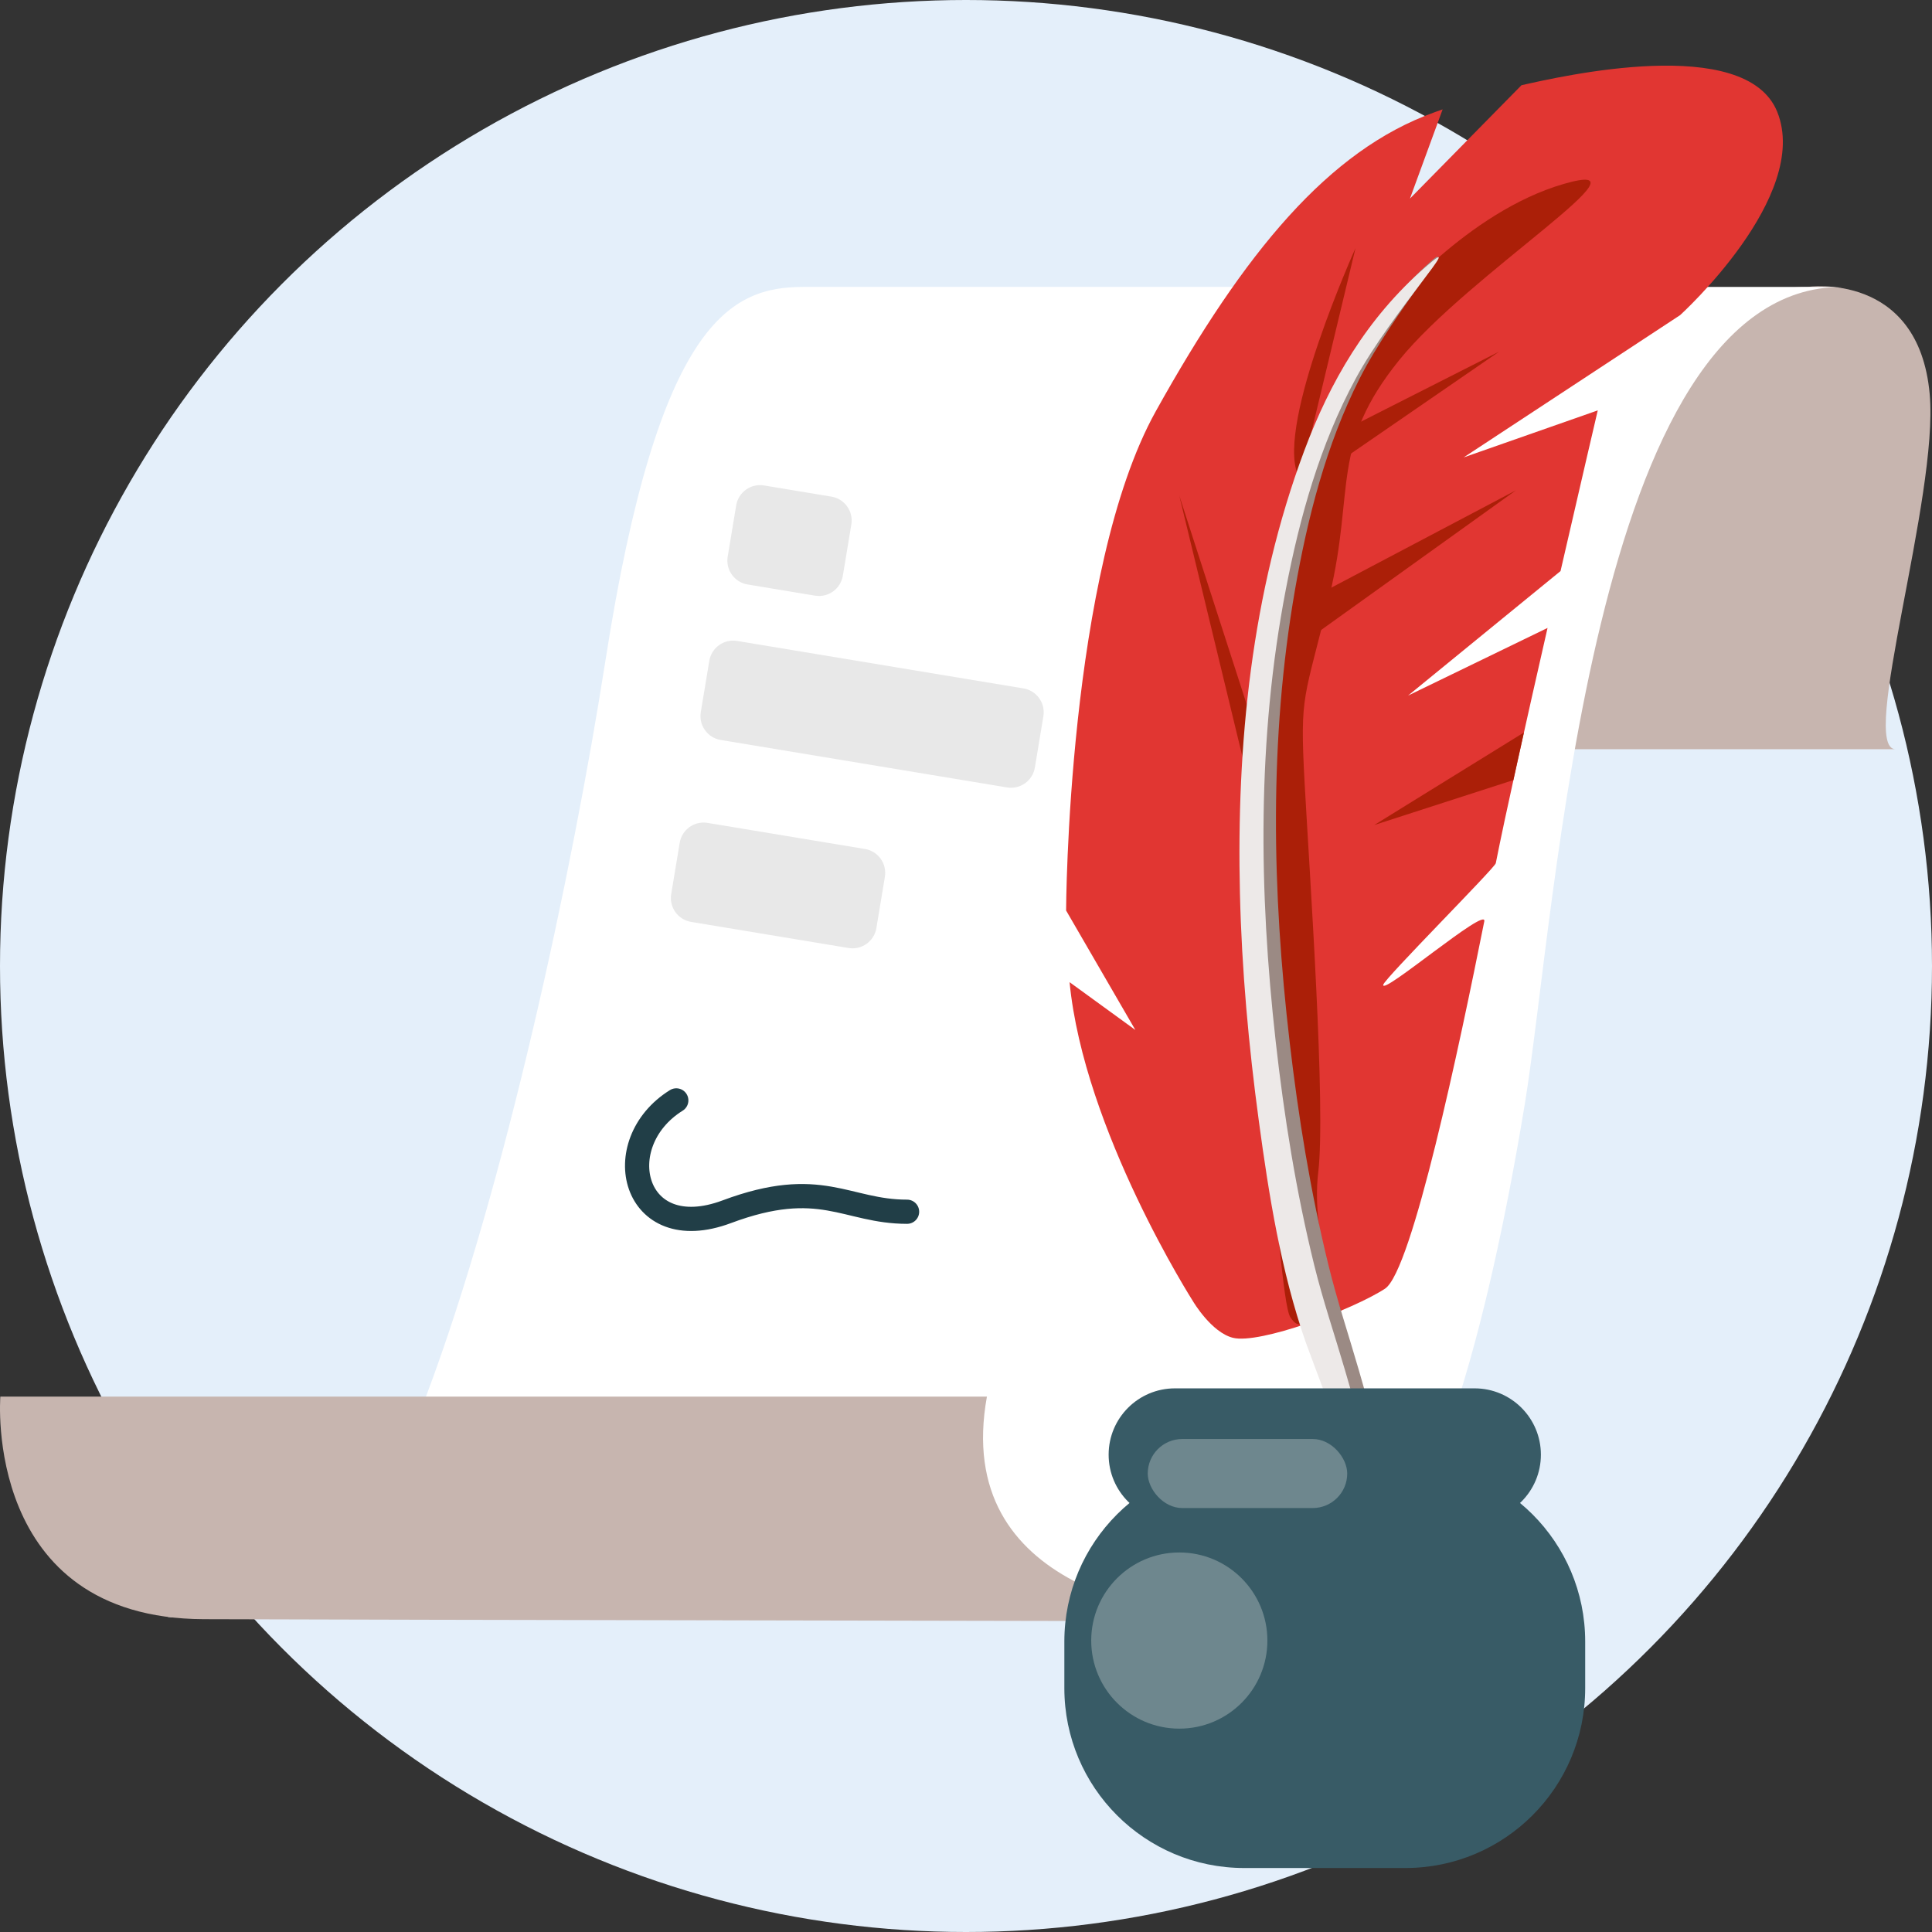 <?xml version="1.0" encoding="UTF-8"?>
<svg width="128px" height="128px" viewBox="0 0 128 128" version="1.1" xmlns="http://www.w3.org/2000/svg" xmlns:xlink="http://www.w3.org/1999/xlink">
    <rect x="0" y="0" width="128" height="128" fill="#333333" stroke="none"/>
    <title>01_Basics_Icons_Illustrations/06_illustrations_128x128/Product/z44_heritage</title>
    <g id="01_Basics_Icons_Illustrations/06_illustrations_128x128/Product/z44_heritage" stroke="none" stroke-width="1" fill="none" fill-rule="evenodd">
        <g id="128x128_w19-heritage">
            <circle id="Oval" fill="#E4EFFA" fill-rule="nonzero" transform="translate(64, 64) rotate(-180) translate(-64, -64)" cx="64" cy="64" r="64"></circle>
            <path d="M119.767,19.01 C119.767,19.01 127.109,17.949 127.847,26.109 C128.46,32.881 123.127,49.638 125.591,49.638 C131.312,49.638 100.834,49.638 100.834,49.638 C100.834,49.638 104.912,19.01 119.767,19.01 L119.767,19.01 Z" id="Path" fill="#C7B5AF" fill-rule="nonzero"></path>
            <path d="M122.012,19.01 C105.377,19.01 103.133,60.351 101.009,73.227 C98.655,87.45 94.816,102.793 88.742,106.214 C87.65,106.832 86.004,107.209 84.127,107.421 C84.085,107.433 84.033,107.439 83.982,107.439 C83.641,107.439 83.206,107.433 82.686,107.415 C82.669,107.409 82.652,107.409 82.643,107.415 C80.451,107.403 69.027,107.359 69.027,107.359 C69.027,107.359 -3.748,107.286 13.851,107.062 C20.539,106.98 24.997,101.086 28.222,92.526 C33.477,78.596 37.934,57.69 40.117,43.737 C43.631,21.217 48.434,19.01 53.229,19.01 L122.012,19.01 Z" id="Path" fill="#FFFFFF" fill-rule="nonzero"></path>
            <path d="M48.163,43.992 L67.393,43.992 C68.278,43.992 68.996,44.71 68.996,45.595 L68.996,49.039 C68.996,49.924 68.278,50.642 67.393,50.642 L48.163,50.642 C47.278,50.642 46.56,49.924 46.56,49.039 L46.56,45.595 C46.56,44.71 47.278,43.992 48.163,43.992 Z" id="Rectangle" fill="#E8E8E8" fill-rule="nonzero" transform="translate(57.778, 47.317) rotate(9.414) translate(-57.778, -47.317)"></path>
            <path d="M46.261,55.338 L56.834,55.338 C57.719,55.338 58.437,56.056 58.437,56.941 L58.437,60.385 C58.437,61.27 57.719,61.988 56.834,61.988 L46.261,61.988 C45.375,61.988 44.658,61.27 44.658,60.385 L44.658,56.941 C44.658,56.056 45.375,55.338 46.261,55.338 Z" id="Rectangle" fill="#E8E8E8" fill-rule="nonzero" transform="translate(51.547, 58.663) rotate(9.414) translate(-51.547, -58.663)"></path>
            <path d="M50.044,32.488 L54.571,32.488 C55.456,32.488 56.174,33.206 56.174,34.091 L56.174,37.535 C56.174,38.42 55.456,39.138 54.571,39.138 L50.044,39.138 C49.159,39.138 48.441,38.42 48.441,37.535 L48.441,34.091 C48.441,33.206 49.159,32.488 50.044,32.488 Z" id="Rectangle" fill="#E8E8E8" fill-rule="nonzero" transform="translate(52.307, 35.813) rotate(9.414) translate(-52.307, -35.813)"></path>
            <path d="M82.644,107.417 C80.452,107.405 23.921,107.318 13.493,107.275 C-1.165,107.216 0.023,92.527 0.023,92.527 L65.386,92.527 C63.058,105.391 77.168,107.193 82.644,107.417 Z" id="Path" fill="#C7B5AF" fill-rule="nonzero"></path>
            <path d="M44.806,72.904 C40.235,75.752 41.917,82.611 48.15,80.281 C54.383,77.951 56.05,80.281 60.096,80.281" id="Path" stroke="#213E47" stroke-width="1.603" stroke-linecap="round"></path>
            <path d="M100.799,5.649 L93.413,13.157 L95.578,7.246 C95.395,7.312 95.211,7.376 95.028,7.442 C88.047,9.943 82.44,16.7 76.573,27.249 C70.706,37.798 70.632,60.323 70.632,60.323 L75.22,68.238 L70.862,65.071 C71.813,74.901 79.052,86.233 79.052,86.233 C79.052,86.233 80.253,88.27 81.682,88.632 C83.431,89.075 89.61,86.781 91.759,85.379 C93.554,84.207 96.71,69.188 98.338,61.041 C98.548,59.994 91.492,66.018 91.644,65.242 C91.726,64.83 99.038,57.505 99.1,57.19 C99.73,53.995 101.151,47.643 102.529,41.602 L93.288,46.084 L103.39,37.834 C104.739,31.966 105.856,27.189 105.856,27.189 L96.972,30.304 L111.314,20.877 C111.314,20.877 119.991,13.007 117.749,7.416 C115.67,2.233 103.418,5.057 100.798,5.648 L100.799,5.649 Z" id="Path" fill="#E13632" fill-rule="nonzero"></path>
            <polygon id="Path" fill="#AB1F08" fill-rule="nonzero" points="86.69 31.988 99.313 23.301 86.478 29.807"></polygon>
            <polygon id="Path" fill="#AB1F08" fill-rule="nonzero" points="84.306 40.989 100.435 32.484 83.784 44.423"></polygon>
            <path d="M86.804,28.969 L89.805,16.441 C89.805,16.441 84.593,27.995 85.968,31.406 C85.968,31.406 86.814,30.94 86.806,28.969 L86.804,28.969 Z" id="Path" fill="#AB1F08" fill-rule="nonzero"></path>
            <path d="M88.856,86.832 C88.856,86.832 86.823,81.966 87.336,77.68 C87.848,73.394 86.776,58.079 86.437,51.924 C86.098,45.769 86.414,46.491 88.093,39.438 C89.772,32.385 88.112,29.541 92.705,23.854 C97.298,18.167 110.025,10.328 103.608,12.184 C97.191,14.04 91.96,20.428 91.96,20.428 C91.96,20.428 87.864,25.645 86.12,32.976 C84.377,40.308 83.024,52.676 83.092,54.23 C83.161,55.784 83.194,73.02 83.9,76.161 C84.605,79.303 84.975,86.528 85.498,87.287 C86.02,88.046 86.223,87.863 88.857,86.83 L88.856,86.832 Z" id="Path" fill="#AB1F08" fill-rule="nonzero"></path>
            <polygon id="Path" fill="#AB1F08" fill-rule="nonzero" points="83.052 53.181 78.133 32.844 83.436 49.265"></polygon>
            <path d="M87.527,88.94 C85.915,84.234 85.107,79.218 84.429,74.332 C83.734,69.33 83.25,64.284 83.089,59.239 C82.774,49.442 83.619,39.291 86.872,29.888 C88.456,25.314 90.723,21.079 94.44,17.638 C97.177,15.104 92.305,20.679 90.082,25.074 C87.857,29.473 86.629,34.301 85.799,39.064 C84.069,49 84.281,59.07 85.442,69.032 C86.021,74.002 86.822,78.959 88.018,83.835 C88.591,86.173 89.357,88.459 90.026,90.774 C90.728,93.207 91.414,95.645 92.041,98.096 C92.284,99.049 92.532,100.005 92.711,100.971 C92.737,101.109 92.953,101.968 92.715,101.931 C92.405,101.882 91.99,100.56 91.896,100.344 C91.43,99.275 91.002,98.192 90.58,97.108 C89.698,94.85 88.854,92.58 88.023,90.307 C87.856,89.85 87.69,89.395 87.527,88.938 L87.527,88.94 Z" id="Path" fill="#9B8A84" fill-rule="nonzero"></path>
            <path d="M86.508,88.928 C84.865,84.21 84.067,79.189 83.405,74.298 C82.726,69.291 82.268,64.241 82.149,59.196 C81.916,49.396 82.902,39.251 86.407,29.872 C88.112,25.308 90.532,21.09 94.463,17.675 C97.358,15.161 92.194,20.701 89.819,25.08 C87.443,29.464 86.108,34.283 85.191,39.04 C83.279,48.964 83.401,59.035 84.519,69.005 C85.077,73.979 85.868,78.942 87.073,83.827 C87.651,86.169 88.432,88.46 89.11,90.78 C89.822,93.218 90.518,95.661 91.151,98.116 C91.396,99.071 91.646,100.029 91.825,100.996 C91.851,101.135 92.069,101.995 91.82,101.956 C91.495,101.905 91.073,100.58 90.976,100.363 C90.498,99.291 90.06,98.205 89.628,97.118 C88.726,94.854 87.863,92.578 87.015,90.298 C86.845,89.841 86.675,89.384 86.508,88.927 L86.508,88.928 Z" id="Path" fill="#EDE9E8" fill-rule="nonzero"></path>
            <polygon id="Path" fill="#AB1F08" fill-rule="nonzero" points="100.962 48.531 92.864 53.537 91.049 54.66 100.264 51.683"></polygon>
            <path d="M70.516,108.756 C70.516,102.174 75.851,96.839 82.433,96.839 L93.105,96.839 C99.687,96.839 105.023,102.174 105.023,108.756 L105.023,111.843 C105.023,118.425 99.687,123.761 93.105,123.761 L82.433,123.761 C75.851,123.761 70.516,118.425 70.516,111.843 L70.516,108.756 Z" id="Path" fill="#385B66" fill-rule="nonzero"></path>
            <path d="M73.45,96.376 C73.45,98.803 75.417,100.77 77.844,100.77 L97.695,100.77 C100.121,100.77 102.088,98.803 102.088,96.376 C102.088,93.949 100.121,91.982 97.695,91.982 L77.844,91.982 C75.417,91.982 73.45,93.949 73.45,96.376 Z" id="Path" fill="#385B66" fill-rule="nonzero"></path>
            <circle id="Oval" fill="#6E878E" fill-rule="nonzero" cx="78.132" cy="108.691" r="5.836"></circle>
            <rect id="Rectangle" fill="#6E878E" fill-rule="nonzero" x="76.041" y="95.338" width="13.216" height="4.574" rx="2.287"></rect>
        </g>
    </g>
</svg>